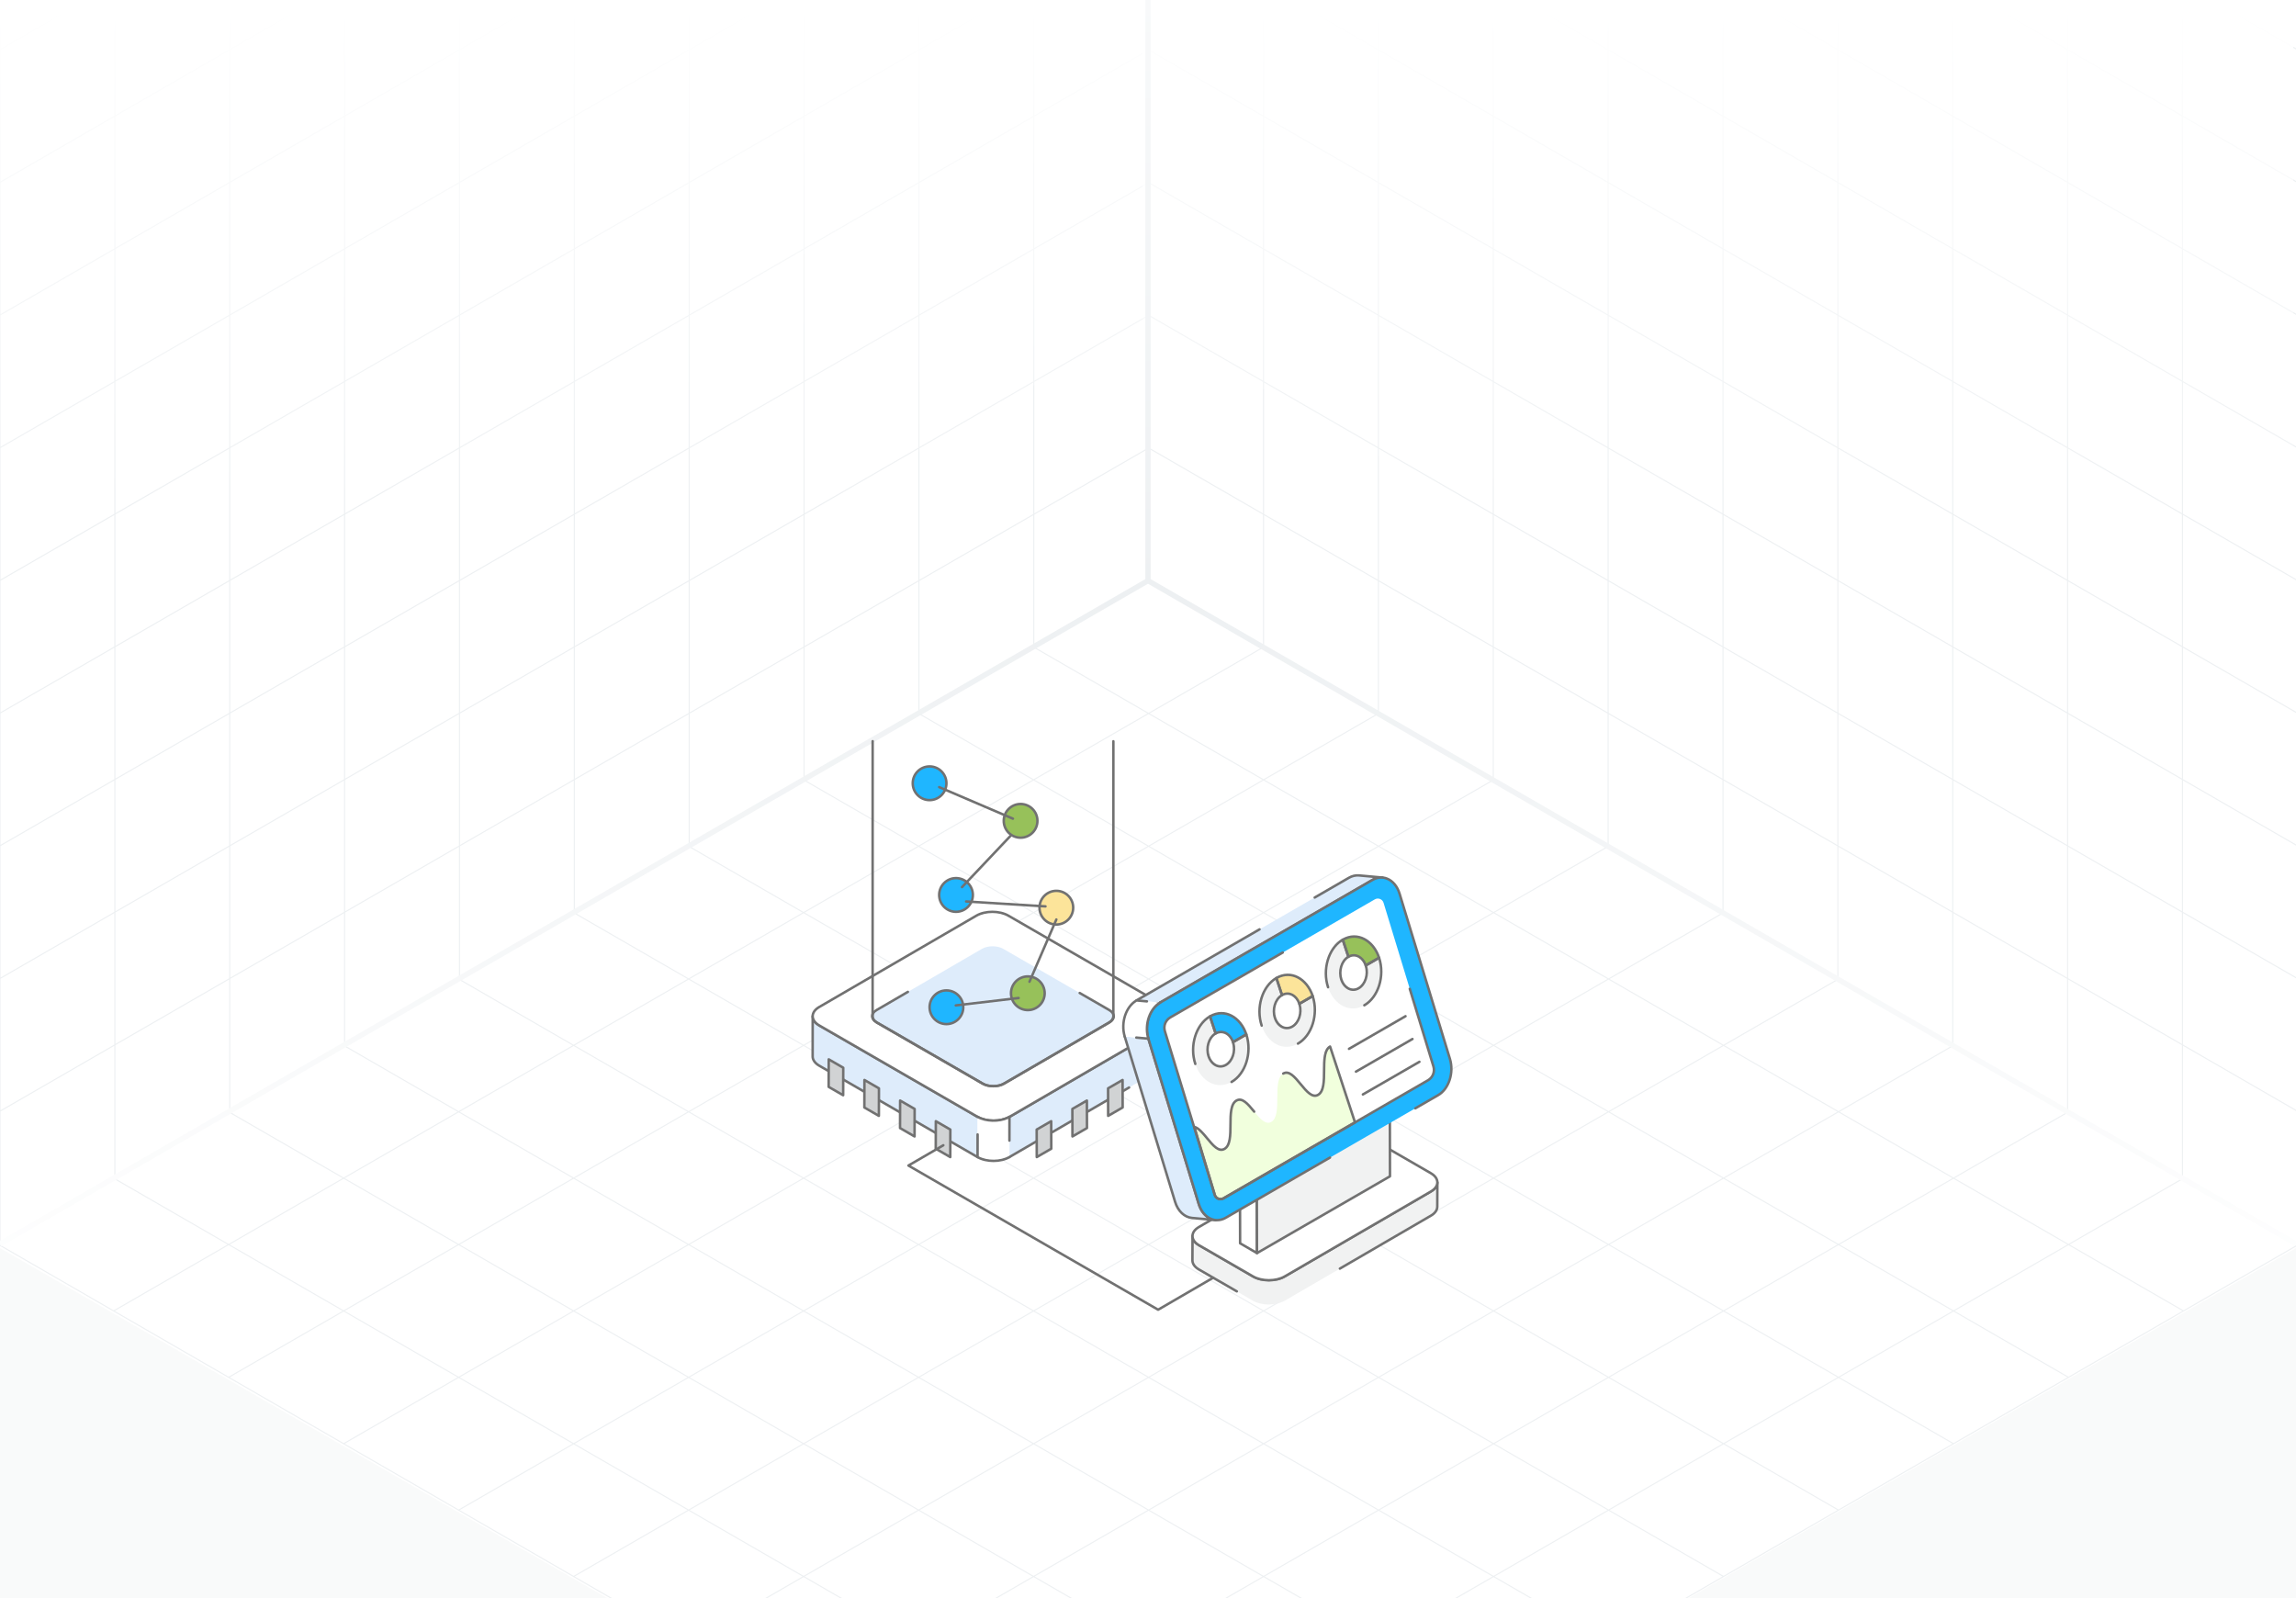 <svg width="431" height="300" viewBox="0 0 431 300" fill="none" xmlns="http://www.w3.org/2000/svg">
<rect x="0" y="0" width="431" height="300" fill="#333333" stroke="none"/>
<g clip-path="url(#clip0_2079_17002)">
<rect width="431" height="300" fill="white"/>
<path d="M237.193 121.463L21.336 246.088M258.779 133.925L42.922 258.55M280.365 146.388L64.507 271.013M301.95 158.85L86.093 283.475M323.536 171.313L107.679 295.938M345.122 183.775L129.265 308.4M366.707 196.238L150.85 320.863M388.293 208.7L172.436 333.325M409.879 221.163L194.022 345.788M194.022 121.463L409.879 246.088M172.436 133.925L388.293 258.55M150.85 146.388L366.707 271.013M129.265 158.85L345.122 283.475M107.679 171.313L323.536 295.938M86.093 183.775L301.95 308.4M64.507 196.238L280.365 320.863M42.922 208.7L258.779 333.325M21.336 221.163L237.193 345.788M215.607 109L-0.25 233.625L215.607 358.25L431.464 233.625L215.607 109Z" stroke="#EDF0F2" stroke-width="0.199"/>
<path d="M237.188 -127.629V121.454M258.75 -115.18V133.904M280.313 -102.731V146.353M301.876 -90.281V158.802M323.438 -77.832V171.251M345.001 -65.383V183.7M366.564 -52.934V196.15M388.126 -40.484V208.599M409.689 -28.035V221.048M215.625 -115.17L431.251 9.322M215.625 -90.261L431.251 34.23M215.625 -65.353L431.251 59.139M215.625 -40.445L431.251 84.047M215.625 -15.536L431.251 108.956M215.625 9.372L431.251 133.864M215.625 34.28L431.251 158.772M215.625 59.189L431.251 183.681M215.625 84.097L431.251 208.589M215.625 -140.078V109.005L431.251 233.497V-15.586L215.625 -140.078Z" stroke="#EDF0F2" stroke-width="0.199"/>
<path d="M194.062 -127.629V121.454M172.5 -115.18V133.904M150.937 -102.731V146.353M129.374 -90.281V158.802M107.812 -77.832V171.251M86.249 -65.383V183.7M64.686 -52.934V196.15M43.124 -40.484V208.599M21.561 -28.035V221.048M215.625 -115.17L-0.001 9.322M215.625 -90.261L-0.001 34.23M215.625 -65.353L-0.001 59.139M215.625 -40.445L-0.001 84.047M215.625 -15.536L-0.001 108.956M215.625 9.372L-0.001 133.864M215.625 34.28L-0.001 158.772M215.625 59.189L-0.001 183.681M215.625 84.097L-0.001 208.589M215.625 -140.078V109.005L-0.001 233.497V-15.586L215.625 -140.078Z" stroke="#EDF0F2" stroke-width="0.199"/>
<path d="M215.5 0L-0.5 0V184.5L215.5 60L215.5 0Z" fill="url(#paint0_linear_2079_17002)"/>
<path d="M214.5 0L430.5 0V184.5L214.5 60L214.5 0Z" fill="url(#paint1_linear_2079_17002)"/>
<path d="M215.5 418.5H431.5V234L215.5 358.5L215.5 418.5Z" fill="#F9FAFA"/>
<path d="M215.5 418.5H-0.5V234L215.5 358.5L215.5 418.5Z" fill="#F9FAFA"/>
<path d="M0 233.5L215.5 109M215.5 109L431 233.5M215.5 109V0" stroke="url(#paint2_radial_2079_17002)"/>
<path d="M220.243 190.777L220.235 198.336C220.226 198.953 219.82 199.579 218.999 200.053L189.484 217.206L189.493 209.656L219.008 192.504C219.829 192.021 220.243 191.404 220.243 190.777Z" fill="#DEECFB"/>
<path d="M183.521 209.658L183.504 217.207L153.795 200.055C152.966 199.573 152.542 198.938 152.551 198.312L152.559 190.754C152.559 191.389 152.974 192.023 153.812 192.506L183.521 209.658Z" fill="#DEECFB"/>
<path d="M189.368 217.002L211.831 203.947C211.942 203.88 212.085 203.919 212.15 204.031C212.215 204.143 212.177 204.285 212.066 204.35L189.602 217.405C189.337 217.562 189.1 217.157 189.368 217.002Z" fill="#717171"/>
<path d="M189.377 209.457L218.893 192.305C219.613 191.881 220.011 191.34 220.012 190.781V190.78C220.012 190.651 220.116 190.547 220.245 190.547C220.374 190.547 220.479 190.652 220.479 190.78V190.781C220.479 190.782 220.479 190.783 220.479 190.783L220.474 195.078C220.474 195.207 220.369 195.311 220.24 195.311C220.24 195.311 220.24 195.311 220.24 195.311C220.111 195.311 220.007 195.207 220.007 195.078L220.01 191.982C219.789 192.249 219.493 192.493 219.128 192.708L189.612 209.86C189.347 210.017 189.11 209.612 189.377 209.457Z" fill="#717171"/>
<path d="M183.502 217.44C183.462 217.44 183.422 217.43 183.385 217.409L153.675 200.257C152.801 199.749 152.305 199.039 152.315 198.308L152.323 190.753C152.323 190.624 152.428 190.52 152.557 190.52C152.686 190.52 152.79 190.624 152.79 190.753C152.79 191.33 153.193 191.881 153.926 192.303L183.635 209.455C183.747 209.519 183.785 209.663 183.72 209.774C183.657 209.886 183.513 209.923 183.402 209.86L153.692 192.708C153.317 192.491 153.014 192.241 152.789 191.969L152.782 198.311C152.774 198.871 153.185 199.432 153.909 199.853L183.618 217.005C183.73 217.069 183.768 217.213 183.704 217.324C183.661 217.399 183.582 217.44 183.502 217.44Z" fill="#717171"/>
<path d="M218.995 189.035C220.653 189.992 220.657 191.543 219.009 192.5L189.493 209.653C187.851 210.607 185.174 210.61 183.516 209.653L153.807 192.5C152.148 191.543 152.14 189.989 153.782 189.035L183.298 171.882C184.946 170.925 187.627 170.925 189.286 171.882L218.995 189.035Z" fill="white"/>
<path d="M183.397 209.858L153.687 192.706C152.807 192.197 152.322 191.507 152.32 190.762C152.319 190.023 152.796 189.339 153.662 188.836L183.178 171.683C184.888 170.689 187.679 170.69 189.4 171.682L219.109 188.835C219.987 189.342 220.471 190.031 220.473 190.773C220.474 191.512 219.994 192.198 219.123 192.704L189.608 209.857C187.902 210.849 185.114 210.849 183.397 209.858ZM186.285 171.397C185.243 171.397 184.203 171.627 183.412 172.086L153.896 189.239C153.18 189.656 152.786 190.197 152.787 190.761C152.788 191.333 153.191 191.879 153.921 192.301L183.63 209.453C185.219 210.37 187.795 210.37 189.373 209.454L218.889 192.301C219.61 191.881 220.006 191.339 220.006 190.773C220.005 190.205 219.603 189.66 218.875 189.24L189.167 172.087C188.37 171.627 187.327 171.397 186.285 171.397Z" fill="#717171"/>
<path d="M208.231 189.605C209.342 190.247 209.344 191.285 208.24 191.926L188.472 203.414C187.372 204.053 185.58 204.056 184.469 203.414L164.572 191.927C163.461 191.285 163.455 190.245 164.555 189.606L184.323 178.118C185.427 177.476 187.223 177.476 188.334 178.118L208.231 189.605Z" fill="#DEECFB"/>
<path d="M184.35 203.619L164.453 192.132C163.838 191.777 163.499 191.291 163.498 190.763C163.498 190.24 163.83 189.757 164.435 189.406L170.308 185.993C170.419 185.927 170.562 185.966 170.628 186.077C170.692 186.19 170.654 186.332 170.543 186.397L164.67 189.809C164.215 190.074 163.965 190.412 163.965 190.763C163.966 191.116 164.222 191.458 164.686 191.727L184.583 203.214C185.626 203.817 187.316 203.816 188.352 203.215L208.12 191.728C208.578 191.461 208.831 191.122 208.83 190.771C208.829 190.419 208.574 190.078 208.111 189.81L202.563 186.607C202.451 186.543 202.413 186.399 202.478 186.288C202.542 186.177 202.685 186.139 202.796 186.202L208.345 189.405C208.958 189.759 209.296 190.244 209.297 190.77C209.297 191.294 208.963 191.778 208.355 192.131L188.587 203.618C187.424 204.295 185.52 204.295 184.35 203.619Z" fill="#717171"/>
<path d="M189.491 209.652L189.481 217.208C187.839 218.163 185.162 218.166 183.504 217.208L183.514 209.652C185.172 210.61 187.849 210.607 189.491 209.652Z" fill="white"/>
<path d="M183.39 217.411C183.318 217.369 183.273 217.291 183.273 217.208L183.279 212.956C183.279 212.827 183.384 212.723 183.512 212.723C183.512 212.723 183.512 212.723 183.513 212.723C183.641 212.723 183.746 212.828 183.746 212.956L183.74 217.07C185.337 217.921 187.827 217.9 189.367 217.006C189.478 216.939 189.621 216.978 189.687 217.09C189.751 217.202 189.713 217.344 189.602 217.409C187.896 218.401 185.112 218.403 183.39 217.411Z" fill="#717171"/>
<path d="M189.488 214.345C189.488 214.345 189.488 214.345 189.487 214.345C189.359 214.345 189.254 214.24 189.254 214.111L189.26 210.033C187.542 210.837 185.005 210.775 183.4 209.85C183.288 209.786 183.25 209.642 183.315 209.531C183.379 209.42 183.522 209.382 183.633 209.445C185.222 210.363 187.799 210.363 189.377 209.446C189.538 209.354 189.727 209.472 189.727 209.648L189.721 214.111C189.721 214.241 189.617 214.345 189.488 214.345Z" fill="#717171"/>
<path d="M184.355 203.621L164.518 192.17C163.909 191.813 163.564 191.314 163.57 190.801L163.58 139.14C163.58 139.011 163.684 138.906 163.813 138.906C163.942 138.906 164.046 139.011 164.046 139.14L164.037 190.804C164.033 191.147 164.294 191.497 164.753 191.766L184.588 203.216C185.625 203.814 187.31 203.814 188.344 203.216L208.05 191.766C208.493 191.508 208.752 191.16 208.76 190.813L208.765 139.153C208.765 139.025 208.869 138.92 208.998 138.92C209.127 138.92 209.232 139.025 209.232 139.153L209.227 190.818C209.216 191.337 208.872 191.828 208.284 192.169L188.578 203.62C187.394 204.306 185.535 204.302 184.355 203.621Z" fill="#717171"/>
<path d="M177.661 192.245C179.409 192.245 180.825 190.828 180.825 189.081C180.825 187.334 179.409 185.918 177.661 185.918C175.914 185.918 174.498 187.334 174.498 189.081C174.498 190.828 175.914 192.245 177.661 192.245Z" fill="#1FB6FF"/>
<path d="M177.663 192.477C175.79 192.477 174.266 190.953 174.266 189.081C174.266 187.208 175.79 185.684 177.663 185.684C179.535 185.684 181.059 187.208 181.059 189.081C181.059 190.953 179.535 192.477 177.663 192.477ZM177.663 186.151C176.047 186.151 174.733 187.465 174.733 189.081C174.733 190.696 176.047 192.01 177.663 192.01C179.278 192.01 180.592 190.696 180.592 189.081C180.593 187.465 179.278 186.151 177.663 186.151Z" fill="#717171"/>
<path d="M192.943 189.608C194.69 189.608 196.106 188.192 196.106 186.445C196.106 184.698 194.69 183.281 192.943 183.281C191.196 183.281 189.779 184.698 189.779 186.445C189.779 188.192 191.196 189.608 192.943 189.608Z" fill="#97C15A"/>
<path d="M192.944 189.849C191.071 189.849 189.547 188.324 189.547 186.451C189.547 184.579 191.071 183.055 192.944 183.055C194.817 183.055 196.341 184.579 196.341 186.451C196.341 188.324 194.817 189.849 192.944 189.849ZM192.944 183.522C191.328 183.522 190.014 184.836 190.014 186.451C190.014 188.067 191.328 189.382 192.944 189.382C194.559 189.382 195.874 188.067 195.874 186.451C195.874 184.836 194.559 183.522 192.944 183.522Z" fill="#717171"/>
<path d="M179.464 171.167C181.211 171.167 182.628 169.75 182.628 168.003C182.628 166.256 181.211 164.84 179.464 164.84C177.717 164.84 176.301 166.256 176.301 168.003C176.301 169.75 177.717 171.167 179.464 171.167Z" fill="#1FB6FF"/>
<path d="M179.461 171.399C177.588 171.399 176.064 169.875 176.064 168.002C176.064 166.13 177.589 164.605 179.461 164.605C181.334 164.605 182.858 166.13 182.858 168.002C182.858 169.875 181.334 171.399 179.461 171.399ZM179.461 165.072C177.846 165.072 176.531 166.387 176.531 168.002C176.531 169.618 177.846 170.932 179.461 170.932C181.077 170.932 182.391 169.618 182.391 168.002C182.391 166.387 181.077 165.072 179.461 165.072Z" fill="#717171"/>
<path d="M198.298 173.553C200.045 173.553 201.462 172.137 201.462 170.39C201.462 168.643 200.045 167.227 198.298 167.227C196.551 167.227 195.135 168.643 195.135 170.39C195.135 172.137 196.551 173.553 198.298 173.553Z" fill="#FCE49A"/>
<path d="M198.295 173.786C196.422 173.786 194.898 172.262 194.898 170.39C194.898 168.516 196.422 166.992 198.295 166.992C200.168 166.992 201.692 168.516 201.692 170.39C201.692 172.262 200.168 173.786 198.295 173.786ZM198.295 167.459C196.68 167.459 195.365 168.773 195.365 170.39C195.365 172.005 196.68 173.319 198.295 173.319C199.911 173.319 201.225 172.005 201.225 170.39C201.225 168.773 199.911 167.459 198.295 167.459Z" fill="#717171"/>
<path d="M180.583 166.766C180.526 166.766 180.468 166.745 180.422 166.702C180.329 166.614 180.325 166.466 180.413 166.372L190.536 155.675C190.625 155.582 190.772 155.576 190.866 155.666C190.96 155.754 190.964 155.902 190.875 155.996L180.753 166.693C180.707 166.741 180.645 166.766 180.583 166.766Z" fill="#717171"/>
<path d="M196.255 170.38C196.25 170.38 196.245 170.38 196.24 170.38L181.344 169.455C181.215 169.447 181.117 169.336 181.125 169.207C181.133 169.079 181.23 168.996 181.373 168.988L196.27 169.913C196.398 169.921 196.496 170.033 196.488 170.161C196.48 170.285 196.378 170.38 196.255 170.38Z" fill="#717171"/>
<path d="M193.251 184.524C193.22 184.524 193.189 184.518 193.159 184.505C193.04 184.454 192.986 184.316 193.037 184.199L198.081 172.516C198.132 172.397 198.269 172.344 198.388 172.394C198.506 172.445 198.561 172.583 198.51 172.7L193.465 184.383C193.428 184.471 193.341 184.524 193.251 184.524Z" fill="#717171"/>
<path d="M179.415 188.97C179.298 188.97 179.197 188.882 179.183 188.763C179.168 188.636 179.259 188.519 179.388 188.504L191.187 187.111C191.311 187.097 191.431 187.187 191.446 187.315C191.461 187.443 191.37 187.56 191.242 187.574L179.442 188.968C179.433 188.969 179.424 188.97 179.415 188.97Z" fill="#717171"/>
<path d="M174.499 150.19C176.246 150.19 177.663 148.774 177.663 147.027C177.663 145.28 176.246 143.863 174.499 143.863C172.752 143.863 171.336 145.28 171.336 147.027C171.336 148.774 172.752 150.19 174.499 150.19Z" fill="#1FB6FF"/>
<path d="M174.498 150.431C172.626 150.431 171.102 148.907 171.102 147.034C171.102 145.161 172.626 143.637 174.498 143.637C176.371 143.637 177.895 145.161 177.895 147.034C177.895 148.907 176.371 150.431 174.498 150.431ZM174.498 144.104C172.883 144.104 171.569 145.418 171.569 147.034C171.569 148.649 172.883 149.964 174.498 149.964C176.114 149.964 177.428 148.649 177.428 147.034C177.428 145.418 176.114 144.104 174.498 144.104Z" fill="#717171"/>
<path d="M191.581 157.249C193.328 157.249 194.745 155.832 194.745 154.085C194.745 152.338 193.328 150.922 191.581 150.922C189.834 150.922 188.418 152.338 188.418 154.085C188.418 155.832 189.834 157.249 191.581 157.249Z" fill="#97C15A"/>
<path d="M191.582 157.485C189.71 157.485 188.186 155.961 188.186 154.089C188.186 152.215 189.71 150.691 191.582 150.691C193.455 150.691 194.979 152.215 194.979 154.089C194.979 155.961 193.455 157.485 191.582 157.485ZM191.582 151.158C189.967 151.158 188.653 152.473 188.653 154.089C188.653 155.704 189.967 157.018 191.582 157.018C193.198 157.018 194.512 155.704 194.512 154.089C194.512 152.473 193.198 151.158 191.582 151.158Z" fill="#717171"/>
<path d="M190.147 153.918C190.116 153.918 190.085 153.912 190.055 153.899L176.206 147.971C176.088 147.921 176.033 147.783 176.083 147.664C176.134 147.547 176.272 147.492 176.39 147.542L190.239 153.47C190.357 153.521 190.412 153.658 190.362 153.777C190.324 153.865 190.237 153.918 190.147 153.918Z" fill="#717171"/>
<path d="M168.97 206.598L168.955 211.764L171.682 213.338L171.697 208.172L168.97 206.598Z" fill="#D1D3D4"/>
<path d="M171.679 213.568C171.639 213.568 171.599 213.558 171.563 213.537L168.836 211.963C168.763 211.921 168.718 211.843 168.719 211.759L168.734 206.592C168.734 206.509 168.779 206.433 168.851 206.391C168.923 206.349 169.012 206.349 169.084 206.391L171.811 207.966C171.884 208.008 171.928 208.085 171.928 208.169L171.913 213.335C171.912 213.418 171.868 213.495 171.796 213.537C171.76 213.558 171.719 213.568 171.679 213.568ZM169.186 211.625L171.447 212.93L171.46 208.303L169.199 206.997L169.186 211.625Z" fill="#717171"/>
<path d="M162.269 202.73L162.254 207.897L164.981 209.471L164.996 204.305L162.269 202.73Z" fill="#D1D3D4"/>
<path d="M164.982 209.705C164.942 209.705 164.901 209.694 164.865 209.673L162.138 208.098C162.066 208.056 162.021 207.979 162.021 207.895L162.036 202.729C162.037 202.646 162.081 202.57 162.153 202.528C162.225 202.486 162.314 202.486 162.386 202.528L165.113 204.102C165.186 204.144 165.231 204.221 165.23 204.305L165.216 209.472C165.215 209.555 165.171 209.632 165.098 209.673C165.062 209.694 165.022 209.705 164.982 209.705ZM162.489 207.761L164.749 209.067L164.763 204.439L162.502 203.134L162.489 207.761Z" fill="#717171"/>
<path d="M155.567 198.859L155.553 204.026L158.28 205.6L158.294 200.434L155.567 198.859Z" fill="#D1D3D4"/>
<path d="M158.279 205.833C158.239 205.833 158.198 205.823 158.162 205.802L155.435 204.228C155.363 204.186 155.318 204.109 155.318 204.025L155.333 198.858C155.333 198.775 155.378 198.698 155.45 198.656C155.522 198.615 155.611 198.615 155.683 198.656L158.41 200.231C158.483 200.273 158.527 200.35 158.527 200.434L158.512 205.601C158.512 205.684 158.468 205.76 158.395 205.802C158.359 205.823 158.319 205.833 158.279 205.833ZM155.786 203.891L158.046 205.196L158.06 200.568L155.799 199.263L155.786 203.891Z" fill="#717171"/>
<path d="M197.329 210.465L197.343 215.631L194.616 217.206L194.602 212.039L197.329 210.465Z" fill="#D1D3D4"/>
<path d="M194.617 217.443C194.577 217.443 194.537 217.433 194.501 217.412C194.428 217.37 194.384 217.293 194.384 217.21L194.369 212.043C194.369 211.96 194.413 211.882 194.486 211.84L197.213 210.266C197.285 210.224 197.374 210.224 197.446 210.266C197.518 210.308 197.563 210.384 197.563 210.467L197.578 215.633C197.578 215.717 197.534 215.795 197.461 215.837L194.734 217.412C194.698 217.433 194.657 217.443 194.617 217.443ZM194.837 212.178L194.85 216.805L197.11 215.499L197.097 210.872L194.837 212.178Z" fill="#717171"/>
<path d="M204.028 206.598L204.042 211.764L201.315 213.338L201.301 208.172L204.028 206.598Z" fill="#D1D3D4"/>
<path d="M201.316 213.568C201.276 213.568 201.236 213.558 201.2 213.537C201.128 213.495 201.083 213.418 201.083 213.335L201.068 208.169C201.068 208.085 201.113 208.008 201.185 207.966L203.912 206.391C203.984 206.349 204.073 206.349 204.145 206.391C204.218 206.433 204.262 206.509 204.262 206.592L204.277 211.759C204.277 211.843 204.233 211.921 204.16 211.963L201.433 213.537C201.397 213.558 201.357 213.568 201.316 213.568ZM201.536 208.303L201.549 212.93L203.81 211.625L203.796 206.997L201.536 208.303Z" fill="#717171"/>
<path d="M210.727 202.73L210.742 207.897L208.015 209.471L208 204.305L210.727 202.73Z" fill="#D1D3D4"/>
<path d="M208.018 209.705C207.978 209.705 207.937 209.694 207.901 209.673C207.829 209.632 207.785 209.555 207.784 209.472L207.77 204.305C207.769 204.221 207.814 204.144 207.886 204.102L210.613 202.528C210.685 202.486 210.774 202.486 210.846 202.528C210.919 202.57 210.963 202.646 210.964 202.729L210.978 207.895C210.979 207.979 210.934 208.056 210.861 208.098L208.134 209.673C208.098 209.694 208.058 209.705 208.018 209.705ZM208.237 204.439L208.25 209.067L210.511 207.761L210.497 203.134L208.237 204.439Z" fill="#717171"/>
<path d="M217.43 198.859L217.445 204.026L214.718 205.6L214.703 200.434L217.43 198.859Z" fill="#D1D3D4"/>
<path d="M214.719 205.833C214.679 205.833 214.639 205.823 214.603 205.802C214.53 205.76 214.486 205.684 214.485 205.601L214.471 200.434C214.47 200.35 214.515 200.273 214.587 200.231L217.314 198.656C217.387 198.615 217.475 198.615 217.548 198.656C217.62 198.698 217.664 198.775 217.665 198.858L217.679 204.025C217.68 204.109 217.635 204.186 217.563 204.228L214.836 205.802C214.8 205.823 214.759 205.833 214.719 205.833ZM214.938 200.568L214.951 205.196L217.212 203.891L217.199 199.263L214.938 200.568Z" fill="#717171"/>
<path d="M232.955 209.402L228.104 220.023L228.193 210.844L238.625 188.008L238.535 197.186L236.632 201.353" fill="#D1D3D4"/>
<path d="M228.105 220.259C228.088 220.259 228.071 220.257 228.054 220.254C227.946 220.23 227.87 220.133 227.871 220.024L227.96 210.846C227.961 210.813 227.968 210.78 227.981 210.751L238.413 187.914C238.46 187.813 238.569 187.759 238.677 187.783C238.784 187.807 238.86 187.903 238.859 188.013L238.77 197.191C238.77 197.224 238.763 197.256 238.749 197.286L236.846 201.453C236.792 201.57 236.654 201.623 236.536 201.569C236.419 201.515 236.367 201.376 236.421 201.259L238.303 197.137L238.382 189.107L228.427 210.9L228.348 218.929L232.744 209.308C232.797 209.191 232.936 209.139 233.053 209.192C233.171 209.246 233.222 209.385 233.169 209.502L228.317 220.122C228.278 220.207 228.194 220.259 228.105 220.259Z" fill="#717171"/>
<path d="M269.821 221.965L269.801 226.514C269.801 227.128 269.405 227.762 268.592 228.218L241.141 244.184V244.174C239.506 245.125 236.85 245.115 235.205 244.174L225.087 238.327C224.244 237.851 223.838 237.227 223.838 236.592L223.858 232.034C223.858 232.658 224.254 233.282 225.097 233.768L235.215 239.615C236.86 240.566 239.516 240.566 241.151 239.615L268.602 223.67C269.415 223.194 269.821 222.579 269.821 221.965Z" fill="#F1F2F2"/>
<path d="M232.173 242.65C232.134 242.65 232.093 242.64 232.057 242.619L224.971 238.525C224.091 238.028 223.605 237.339 223.605 236.587L223.625 232.028C223.626 231.9 223.73 231.796 223.859 231.796H223.859C223.988 231.796 224.092 231.9 224.092 232.029C224.092 232.6 224.491 233.144 225.214 233.56L235.333 239.408C236.909 240.32 239.466 240.319 241.035 239.408L268.486 223.463C269.192 223.05 269.584 222.52 269.589 221.971V221.959C269.589 221.831 269.694 221.727 269.822 221.727H269.823C269.951 221.727 270.056 221.831 270.056 221.96C270.056 221.966 270.056 221.97 270.056 221.976L270.036 226.51C270.036 227.249 269.551 227.944 268.707 228.416L251.636 238.345C251.525 238.41 251.382 238.371 251.317 238.261C251.252 238.149 251.29 238.007 251.402 237.942L268.476 228.012C269.171 227.621 269.569 227.075 269.569 226.509L269.583 223.163C269.366 223.421 269.077 223.658 268.721 223.866L241.269 239.812C239.573 240.799 236.805 240.798 235.099 239.813L224.981 233.965C224.61 233.752 224.31 233.505 224.087 233.235L224.073 236.588C224.073 237.163 224.474 237.708 225.203 238.119L232.29 242.214C232.402 242.279 232.44 242.422 232.375 242.533C232.332 242.608 232.253 242.65 232.173 242.65Z" fill="#717171"/>
<path d="M268.58 220.23C270.222 221.178 270.231 222.723 268.599 223.671L241.153 239.621C239.522 240.569 236.863 240.564 235.221 239.616L225.093 233.769C223.451 232.821 223.434 231.281 225.065 230.333L252.511 214.383C254.142 213.435 256.81 213.435 258.452 214.383L268.58 220.23Z" fill="white"/>
<path d="M238.2 240.555C237.081 240.555 235.96 240.308 235.105 239.814L224.977 233.967C224.103 233.462 223.62 232.776 223.619 232.037C223.618 231.304 224.09 230.626 224.948 230.128L252.395 214.178C254.091 213.192 256.862 213.19 258.57 214.177L268.698 220.024C269.57 220.527 270.051 221.212 270.052 221.953C270.053 222.688 269.579 223.369 268.718 223.869L241.271 239.819C240.427 240.31 239.314 240.555 238.2 240.555ZM255.478 213.898C254.445 213.898 253.413 214.125 252.629 214.581L225.183 230.531C224.475 230.942 224.085 231.477 224.086 232.036C224.087 232.602 224.486 233.145 225.211 233.562L235.339 239.41C236.917 240.322 239.473 240.324 241.037 239.416L268.483 223.466C269.194 223.053 269.586 222.516 269.585 221.953C269.584 221.386 269.186 220.845 268.464 220.429L258.337 214.582C257.547 214.126 256.512 213.898 255.478 213.898Z" fill="#717171"/>
<path d="M235.956 235.228L232.788 233.387L232.73 208.188L235.898 210.029L235.956 235.228Z" fill="white"/>
<path d="M235.957 235.464C235.916 235.464 235.876 235.453 235.84 235.432L232.672 233.591C232.6 233.55 232.556 233.473 232.556 233.39L232.498 208.191C232.498 208.107 232.542 208.03 232.615 207.988C232.687 207.946 232.777 207.948 232.849 207.989L236.017 209.829C236.089 209.87 236.133 209.947 236.133 210.03L236.19 235.23C236.19 235.314 236.146 235.391 236.074 235.433C236.038 235.454 235.997 235.464 235.957 235.464ZM233.022 233.254L235.723 234.824L235.667 210.166L232.966 208.596L233.022 233.254Z" fill="#717171"/>
<path d="M230.723 214.362L227.555 212.521L252.523 198.105L255.691 199.947L230.723 214.362Z" fill="white"/>
<path d="M230.726 214.598C230.685 214.598 230.645 214.587 230.608 214.566L227.44 212.726C227.368 212.684 227.324 212.607 227.324 212.524C227.324 212.44 227.369 212.364 227.441 212.322L252.409 197.906C252.481 197.864 252.571 197.866 252.643 197.907L255.811 199.748C255.883 199.79 255.927 199.867 255.927 199.95C255.927 200.033 255.882 200.11 255.81 200.152L230.842 214.567C230.806 214.588 230.766 214.598 230.726 214.598ZM228.024 212.525L230.726 214.095L255.228 199.949L252.525 198.378L228.024 212.525Z" fill="#717171"/>
<path d="M260.866 195.609L260.924 220.809L235.956 235.224L235.898 210.025L260.866 195.609Z" fill="#F1F2F2"/>
<path d="M235.957 235.465C235.917 235.465 235.877 235.455 235.841 235.434C235.768 235.392 235.723 235.315 235.723 235.232L235.666 210.033C235.666 209.949 235.71 209.871 235.783 209.829L260.751 195.414C260.823 195.372 260.912 195.372 260.984 195.414C261.056 195.456 261.101 195.533 261.101 195.616L261.158 220.815C261.158 220.899 261.114 220.976 261.042 221.018L236.074 235.434C236.038 235.455 235.997 235.465 235.957 235.465ZM236.133 210.167L236.19 234.828L260.691 220.681L260.635 196.021L236.133 210.167Z" fill="#717171"/>
<path d="M259.533 164.736C258.919 164.683 258.279 164.814 257.652 165.18L217.782 188.198L213.354 187.793L253.21 164.775C253.837 164.422 254.477 164.278 255.104 164.331L259.533 164.736Z" fill="#DEECFB"/>
<path d="M228.22 229.036L223.791 228.631C222.393 228.513 221.139 227.403 220.591 225.613L211.133 194.574L215.575 194.966L225.032 226.005C225.581 227.795 226.835 228.905 228.22 229.036Z" fill="#DEECFB"/>
<path d="M217.78 188.434C217.7 188.434 217.621 188.392 217.578 188.317C217.514 188.206 217.552 188.062 217.664 187.998L257.533 164.98C257.635 164.921 257.738 164.867 257.842 164.819L255.081 164.566C254.493 164.518 253.899 164.657 253.323 164.981L246.911 168.684C246.799 168.746 246.656 168.71 246.592 168.598C246.527 168.487 246.566 168.344 246.677 168.279L253.092 164.575C253.753 164.203 254.437 164.044 255.122 164.101L259.553 164.506C259.681 164.518 259.775 164.631 259.764 164.759C259.753 164.887 259.634 164.986 259.512 164.971C258.912 164.923 258.325 165.06 257.768 165.384L217.897 188.403C217.86 188.424 217.82 188.434 217.78 188.434Z" fill="#717171"/>
<path d="M213.351 188.024C213.27 188.024 213.192 187.982 213.149 187.907C213.084 187.796 213.122 187.653 213.234 187.588L236.323 174.254C236.435 174.19 236.578 174.227 236.642 174.339C236.707 174.451 236.669 174.594 236.557 174.659L213.467 187.993C213.43 188.014 213.39 188.024 213.351 188.024Z" fill="#717171"/>
<path d="M228.218 229.272C228.21 229.272 228.203 229.272 228.196 229.271H228.195H228.195L223.767 228.866C222.231 228.736 220.927 227.517 220.365 225.684L210.907 194.645C210.869 194.521 210.939 194.391 211.062 194.353C211.185 194.318 211.316 194.386 211.353 194.508L220.811 225.547C221.316 227.194 222.465 228.288 223.808 228.401L226.561 228.653C225.775 228.096 225.151 227.2 224.806 226.076L215.348 195.037C215.311 194.913 215.38 194.783 215.504 194.745C215.626 194.711 215.758 194.777 215.795 194.9L225.253 225.939C225.757 227.582 226.901 228.68 228.239 228.806C228.367 228.818 228.462 228.932 228.45 229.06C228.438 229.181 228.337 229.272 228.218 229.272Z" fill="#717171"/>
<path d="M257.649 165.183C259.661 164.022 261.927 165.172 262.714 167.754L272.176 198.793C272.963 201.375 271.975 204.421 269.963 205.583L230.097 228.6C228.085 229.761 225.814 228.597 225.027 226.015L215.565 194.976C214.778 192.394 215.77 189.362 217.782 188.2L257.649 165.183Z" fill="#1FB6FF"/>
<path d="M228.487 229.278C228.086 229.278 227.687 229.203 227.302 229.051C226.155 228.599 225.245 227.515 224.808 226.079L215.346 195.04C214.531 192.365 215.573 189.204 217.669 187.993L257.536 164.976C258.471 164.436 259.508 164.344 260.458 164.721C261.6 165.171 262.506 166.25 262.943 167.681L272.404 198.721C273.222 201.403 272.181 204.57 270.085 205.781L265.795 208.257C265.683 208.32 265.54 208.283 265.476 208.171C265.411 208.06 265.45 207.917 265.561 207.852L269.851 205.376C271.77 204.268 272.715 201.344 271.957 198.858L262.496 167.818C262.101 166.524 261.296 165.552 260.287 165.155C259.473 164.834 258.579 164.914 257.77 165.381L217.903 188.398C215.984 189.506 215.037 192.425 215.793 194.903L225.254 225.943C225.65 227.242 226.459 228.216 227.474 228.617C228.287 228.939 229.179 228.859 229.984 228.392L249.546 217.098C249.657 217.035 249.8 217.072 249.865 217.184C249.929 217.295 249.891 217.439 249.779 217.503L230.218 228.797C229.664 229.117 229.074 229.278 228.487 229.278Z" fill="#717171"/>
<path d="M219.698 190.988L258.082 168.827C258.708 168.465 259.508 168.781 259.719 169.472L269.083 200.19C269.388 201.19 268.962 202.269 268.056 202.792L229.673 224.953C229.047 225.314 228.247 224.999 228.036 224.307L218.672 193.589C218.367 192.589 218.793 191.511 219.698 190.988Z" fill="white"/>
<path d="M254.36 210.697L229.675 224.95C229.142 225.248 228.495 225.082 228.18 224.601L224.201 211.537C226.09 212 227.961 216.766 229.867 215.664C232.062 214.405 229.911 207.864 232.106 206.596C234.301 205.328 236.452 211.869 238.647 210.601C240.85 209.333 238.699 202.793 240.894 201.525C243.089 200.257 245.24 206.789 247.435 205.521C249.629 204.253 247.487 197.721 249.682 196.453L254.36 210.697Z" fill="#F1FFDD"/>
<path d="M229.112 225.336C228.941 225.336 228.768 225.303 228.604 225.237C228.218 225.084 227.927 224.768 227.807 224.373L223.973 211.607C223.949 211.526 223.969 211.439 224.027 211.379C224.085 211.318 224.173 211.293 224.252 211.312C225.125 211.526 225.922 212.492 226.765 213.515C227.819 214.793 228.813 216.005 229.746 215.464C230.727 214.901 230.738 212.987 230.749 211.134C230.759 209.15 230.771 207.098 231.984 206.396C233.251 205.665 234.422 207.081 235.552 208.453L235.614 208.528C235.696 208.627 235.682 208.775 235.582 208.857C235.482 208.937 235.336 208.923 235.254 208.825L235.192 208.749C234.139 207.472 233.143 206.267 232.218 206.801C231.236 207.367 231.226 209.284 231.215 211.137C231.204 213.121 231.193 215.173 229.979 215.869C228.707 216.603 227.536 215.185 226.405 213.812C225.792 213.07 225.163 212.306 224.563 211.948L228.254 224.238C228.332 224.497 228.523 224.703 228.777 224.804C229.033 224.905 229.318 224.886 229.559 224.75L254.078 210.592L249.557 196.838C248.81 197.561 248.798 199.302 248.787 200.991C248.774 202.974 248.76 205.025 247.547 205.726C246.277 206.456 245.109 205.043 243.98 203.674C242.927 202.399 241.934 201.195 241.006 201.729C240.894 201.791 240.751 201.755 240.687 201.644C240.622 201.532 240.661 201.389 240.772 201.324C242.043 200.594 243.21 202.007 244.339 203.376C245.392 204.651 246.387 205.855 247.313 205.321C248.295 204.755 248.308 202.839 248.32 200.988C248.333 199.005 248.347 196.955 249.56 196.253C249.622 196.219 249.695 196.213 249.761 196.238C249.826 196.262 249.877 196.316 249.899 196.383L254.581 210.626C254.615 210.731 254.572 210.846 254.476 210.902L229.791 225.155C229.58 225.275 229.347 225.336 229.112 225.336Z" fill="#717171"/>
<path d="M229.111 225.337C228.943 225.337 228.773 225.305 228.611 225.241C228.224 225.088 227.932 224.772 227.811 224.374L218.447 193.657C218.109 192.546 218.575 191.365 219.58 190.784L240.687 178.598C240.798 178.533 240.941 178.571 241.006 178.684C241.07 178.795 241.032 178.938 240.92 179.003L219.813 191.189C218.997 191.66 218.619 192.619 218.894 193.52L228.258 224.238C228.337 224.499 228.529 224.706 228.783 224.807C229.037 224.907 229.319 224.886 229.554 224.749L267.938 202.587C268.754 202.117 269.132 201.158 268.858 200.257L264.418 185.693C264.381 185.569 264.45 185.438 264.573 185.401C264.697 185.367 264.827 185.434 264.865 185.556L269.305 200.12C269.643 201.231 269.177 202.412 268.172 202.992L229.788 225.154C229.578 225.275 229.345 225.337 229.111 225.337Z" fill="#717171"/>
<path d="M215.568 194.977L211.129 194.576C210.342 191.994 211.334 188.962 213.346 187.801L217.784 188.202C215.772 189.363 214.781 192.395 215.568 194.977Z" fill="white"/>
<path d="M215.569 195.211C215.562 195.211 215.555 195.211 215.548 195.21L213.283 195.005C213.154 194.993 213.06 194.88 213.071 194.752C213.083 194.622 213.2 194.522 213.325 194.54L215.255 194.715C214.618 192.116 215.659 189.161 217.669 188C217.78 187.936 217.924 187.973 217.988 188.086C218.053 188.197 218.015 188.34 217.903 188.405C215.984 189.513 215.037 192.431 215.793 194.91C215.815 194.984 215.8 195.065 215.75 195.125C215.706 195.18 215.639 195.211 215.569 195.211Z" fill="#717171"/>
<path d="M211.132 194.809C211.032 194.809 210.939 194.744 210.908 194.644C210.093 191.969 211.135 188.808 213.232 187.598C213.273 187.574 213.321 187.562 213.37 187.568L215.321 187.744C215.449 187.756 215.544 187.869 215.532 187.998C215.521 188.126 215.403 188.214 215.279 188.209L213.402 188.04C211.525 189.174 210.608 192.055 211.355 194.507C211.393 194.631 211.323 194.761 211.2 194.799C211.178 194.805 211.154 194.809 211.132 194.809Z" fill="#717171"/>
<path d="M227.135 190.789L228.197 193.996C226.928 194.729 226.334 196.645 226.871 198.277C227.403 199.894 228.868 200.629 230.132 199.9C231.401 199.167 231.987 197.247 231.455 195.63L233.956 194.177C235.077 197.584 233.836 201.573 231.186 203.103C228.541 204.63 225.497 203.115 224.379 199.716C223.258 196.309 224.49 192.316 227.135 190.789Z" fill="#F1F2F2"/>
<path d="M227.141 190.782C229.788 189.262 232.832 190.777 233.956 194.173L231.452 195.619C230.912 193.998 229.463 193.27 228.197 193.992L227.141 190.782Z" fill="#1FB6FF"/>
<path d="M231.185 203.339C231.104 203.339 231.026 203.297 230.983 203.223C230.918 203.111 230.956 202.968 231.068 202.903C233.551 201.47 234.75 197.763 233.819 194.53L231.731 195.743C232.197 197.426 231.555 199.351 230.248 200.105C228.816 200.931 227.21 200.062 226.648 198.353C226.103 196.695 226.671 194.747 227.917 193.899L227.006 191.146C224.629 192.718 223.55 196.453 224.6 199.645C224.64 199.768 224.574 199.9 224.451 199.94C224.329 199.982 224.197 199.914 224.157 199.791C223.006 196.293 224.289 192.165 227.018 190.59C227.079 190.555 227.151 190.549 227.217 190.574C227.283 190.599 227.334 190.652 227.356 190.719L228.418 193.926C228.452 194.031 228.409 194.146 228.313 194.201C227.136 194.881 226.589 196.678 227.092 198.207C227.546 199.586 228.813 200.393 230.014 199.7C231.188 199.023 231.734 197.232 231.232 195.706C231.198 195.601 231.241 195.486 231.337 195.432L233.838 193.979C233.899 193.944 233.973 193.939 234.038 193.962C234.104 193.987 234.155 194.041 234.177 194.107C235.326 197.601 234.037 201.728 231.302 203.308C231.265 203.329 231.224 203.339 231.185 203.339Z" fill="#717171"/>
<path d="M231.451 195.863C231.424 195.863 231.395 195.857 231.368 195.847C231.303 195.823 231.252 195.77 231.23 195.703C230.965 194.907 230.452 194.312 229.824 194.072C229.324 193.882 228.801 193.927 228.311 194.205C228.251 194.241 228.178 194.245 228.112 194.22C228.047 194.194 227.996 194.142 227.974 194.075L226.918 190.865C226.883 190.76 226.927 190.644 227.023 190.589C229.932 188.921 233.06 190.738 234.177 194.111C234.211 194.215 234.167 194.33 234.072 194.386L231.568 195.832C231.532 195.852 231.492 195.863 231.451 195.863ZM229.211 193.49C229.474 193.49 229.737 193.539 229.991 193.635C230.676 193.898 231.242 194.493 231.573 195.289L233.671 194.078C232.65 191.234 230.019 189.56 227.422 190.903L228.334 193.674C228.619 193.552 228.915 193.49 229.211 193.49Z" fill="#717171"/>
<path d="M239.596 183.602L240.658 186.809C239.388 187.542 238.795 189.458 239.332 191.089C239.863 192.706 241.329 193.442 242.593 192.712C243.862 191.979 244.448 190.059 243.916 188.443L246.417 186.99C247.538 190.397 246.297 194.385 243.647 195.915C241.002 197.442 237.958 195.928 236.84 192.528C235.719 189.121 236.951 185.128 239.596 183.602Z" fill="#F1F2F2"/>
<path d="M239.602 183.598C242.249 182.079 245.292 183.593 246.417 186.99L243.913 188.435C243.373 186.814 241.924 186.087 240.658 186.809L239.602 183.598Z" fill="#FCE49A"/>
<path d="M243.644 196.144C243.564 196.144 243.485 196.102 243.442 196.027C243.377 195.916 243.416 195.772 243.527 195.708C246.01 194.275 247.209 190.567 246.278 187.334L244.19 188.547C244.657 190.23 244.014 192.155 242.707 192.909C241.356 193.691 239.703 192.969 239.108 191.157C238.562 189.499 239.131 187.551 240.377 186.704L239.465 183.95C237.088 185.523 236.009 189.258 237.059 192.45C237.1 192.572 237.033 192.704 236.91 192.744C236.787 192.784 236.656 192.719 236.616 192.596C235.464 189.097 236.748 184.969 239.477 183.394C239.538 183.359 239.611 183.354 239.677 183.378C239.742 183.403 239.793 183.456 239.815 183.523L240.877 186.731C240.912 186.836 240.868 186.951 240.773 187.007C239.596 187.685 239.048 189.482 239.551 191.011C240.005 192.389 241.27 193.198 242.474 192.504C243.647 191.828 244.194 190.035 243.692 188.511C243.657 188.406 243.701 188.291 243.796 188.236L246.297 186.783C246.358 186.748 246.432 186.743 246.498 186.767C246.563 186.791 246.614 186.845 246.636 186.912C247.786 190.406 246.496 194.533 243.761 196.112C243.724 196.134 243.684 196.144 243.644 196.144Z" fill="#717171"/>
<path d="M243.914 188.662C243.886 188.662 243.858 188.657 243.831 188.647C243.766 188.622 243.715 188.569 243.692 188.503C243.236 187.133 241.987 186.313 240.775 187.005C240.714 187.041 240.641 187.045 240.575 187.02C240.51 186.995 240.459 186.942 240.437 186.875L239.381 183.664C239.346 183.559 239.39 183.443 239.486 183.389C242.377 181.731 245.516 183.517 246.639 186.91C246.674 187.015 246.63 187.13 246.534 187.186L244.031 188.631C243.995 188.651 243.954 188.662 243.914 188.662ZM244.036 188.088L246.134 186.877C245.111 184.028 242.475 182.36 239.885 183.702L240.796 186.473C242.138 185.902 243.463 186.713 244.036 188.088Z" fill="#717171"/>
<path d="M252.057 176.398L253.119 179.606C251.849 180.339 251.256 182.255 251.793 183.886C252.324 185.503 253.79 186.239 255.054 185.509C256.323 184.776 256.909 182.856 256.377 181.24L258.878 179.787C259.999 183.194 258.758 187.182 256.107 188.712C253.463 190.239 250.419 188.725 249.301 185.325C248.18 181.918 249.412 177.925 252.057 176.398Z" fill="#F1F2F2"/>
<path d="M252.062 176.395C254.71 174.875 257.753 176.39 258.878 179.786L256.374 181.232C255.834 179.611 254.385 178.884 253.119 179.606L252.062 176.395Z" fill="#97C15A"/>
<path d="M256.107 188.946C256.027 188.946 255.948 188.904 255.905 188.829C255.84 188.718 255.878 188.574 255.99 188.51C258.473 187.077 259.672 183.368 258.741 180.135L256.653 181.348C257.119 183.031 256.477 184.956 255.17 185.711C253.728 186.543 252.129 185.656 251.57 183.958C251.025 182.3 251.594 180.352 252.839 179.505L251.928 176.751C249.551 178.324 248.472 182.06 249.522 185.252C249.562 185.374 249.496 185.506 249.373 185.546C249.25 185.586 249.119 185.521 249.079 185.398C247.928 181.899 249.211 177.77 251.94 176.195C252 176.16 252.074 176.154 252.139 176.18C252.205 176.204 252.256 176.257 252.278 176.325L253.34 179.532C253.375 179.637 253.331 179.752 253.235 179.808C252.059 180.486 251.51 182.283 252.014 183.813C252.472 185.206 253.741 185.998 254.937 185.307C256.109 184.629 256.656 182.837 256.155 181.312C256.12 181.207 256.164 181.092 256.259 181.037L258.76 179.584C258.821 179.55 258.894 179.543 258.96 179.568C259.026 179.593 259.077 179.646 259.099 179.713C260.248 183.208 258.959 187.335 256.224 188.915C256.187 188.936 256.146 188.946 256.107 188.946Z" fill="#717171"/>
<path d="M256.375 181.471C256.347 181.471 256.319 181.466 256.292 181.456C256.227 181.431 256.175 181.378 256.153 181.312C255.699 179.948 254.454 179.121 253.236 179.814C253.175 179.851 253.102 179.855 253.036 179.83C252.971 179.804 252.92 179.751 252.898 179.685L251.842 176.473C251.807 176.368 251.851 176.253 251.947 176.198C254.854 174.531 257.985 176.349 259.1 179.719C259.135 179.824 259.091 179.939 258.995 179.995L256.492 181.44C256.455 181.46 256.415 181.471 256.375 181.471ZM256.496 180.898L258.595 179.687C257.576 176.848 254.943 175.166 252.346 176.512L253.257 179.282C254.573 178.723 255.908 179.485 256.496 180.898Z" fill="#717171"/>
<path d="M255.839 205.683C255.759 205.683 255.68 205.641 255.637 205.566C255.572 205.455 255.611 205.312 255.722 205.247L266.333 199.121C266.444 199.057 266.587 199.094 266.652 199.207C266.716 199.318 266.678 199.461 266.566 199.526L255.956 205.652C255.919 205.673 255.879 205.683 255.839 205.683Z" fill="#717171"/>
<path d="M254.534 201.402C254.454 201.402 254.375 201.36 254.332 201.285C254.268 201.174 254.306 201.031 254.418 200.966L265.028 194.84C265.14 194.776 265.283 194.813 265.347 194.925C265.412 195.037 265.373 195.18 265.262 195.245L254.651 201.371C254.614 201.392 254.574 201.402 254.534 201.402Z" fill="#717171"/>
<path d="M253.232 197.121C253.151 197.121 253.072 197.079 253.03 197.004C252.965 196.893 253.003 196.75 253.115 196.685L263.726 190.559C263.836 190.494 263.98 190.532 264.044 190.645C264.109 190.756 264.071 190.899 263.959 190.964L253.348 197.09C253.311 197.111 253.271 197.121 253.232 197.121Z" fill="#717171"/>
<path d="M175.669 210.465L175.654 215.631L178.381 217.206L178.396 212.039L175.669 210.465Z" fill="#D1D3D4"/>
<path d="M178.382 217.443C178.342 217.443 178.302 217.433 178.266 217.412L175.539 215.837C175.466 215.795 175.421 215.717 175.422 215.633L175.436 210.467C175.437 210.384 175.481 210.308 175.554 210.266C175.626 210.224 175.715 210.224 175.787 210.266L178.514 211.84C178.586 211.882 178.631 211.96 178.63 212.043L178.616 217.21C178.615 217.293 178.571 217.37 178.499 217.412C178.463 217.433 178.423 217.443 178.382 217.443ZM175.889 215.499L178.15 216.805L178.163 212.178L175.903 210.872L175.889 215.499Z" fill="#717171"/>
<path d="M217.401 246.093C217.361 246.093 217.32 246.082 217.284 246.061L170.41 218.998C170.338 218.956 170.293 218.88 170.293 218.796C170.293 218.713 170.337 218.636 170.409 218.594L176.962 214.786C177.073 214.72 177.216 214.759 177.281 214.87C177.346 214.983 177.308 215.125 177.196 215.19L170.992 218.795L217.4 245.589L227.614 239.654C227.725 239.588 227.868 239.627 227.933 239.738C227.998 239.85 227.96 239.993 227.849 240.057L217.518 246.061C217.482 246.082 217.441 246.093 217.401 246.093Z" fill="#717171"/>
</g>
<defs>
<linearGradient id="paint0_linear_2079_17002" x1="42.029" y1="-4.2209e-08" x2="42.029" y2="95.5" gradientUnits="userSpaceOnUse">
<stop stop-color="white"/>
<stop offset="1" stop-color="white" stop-opacity="0"/>
</linearGradient>
<linearGradient id="paint1_linear_2079_17002" x1="387.971" y1="-4.2209e-08" x2="387.971" y2="95.5" gradientUnits="userSpaceOnUse">
<stop stop-color="white"/>
<stop offset="1" stop-color="white" stop-opacity="0"/>
</linearGradient>
<radialGradient id="paint2_radial_2079_17002" cx="0" cy="0" r="1" gradientUnits="userSpaceOnUse" gradientTransform="translate(215.5 111) rotate(90) scale(185.5 342.4)">
<stop stop-color="#EDF0F2"/>
<stop offset="1" stop-color="white"/>
</radialGradient>
<clipPath id="clip0_2079_17002">
<rect width="431" height="300" fill="white"/>
</clipPath>
</defs>
</svg>
